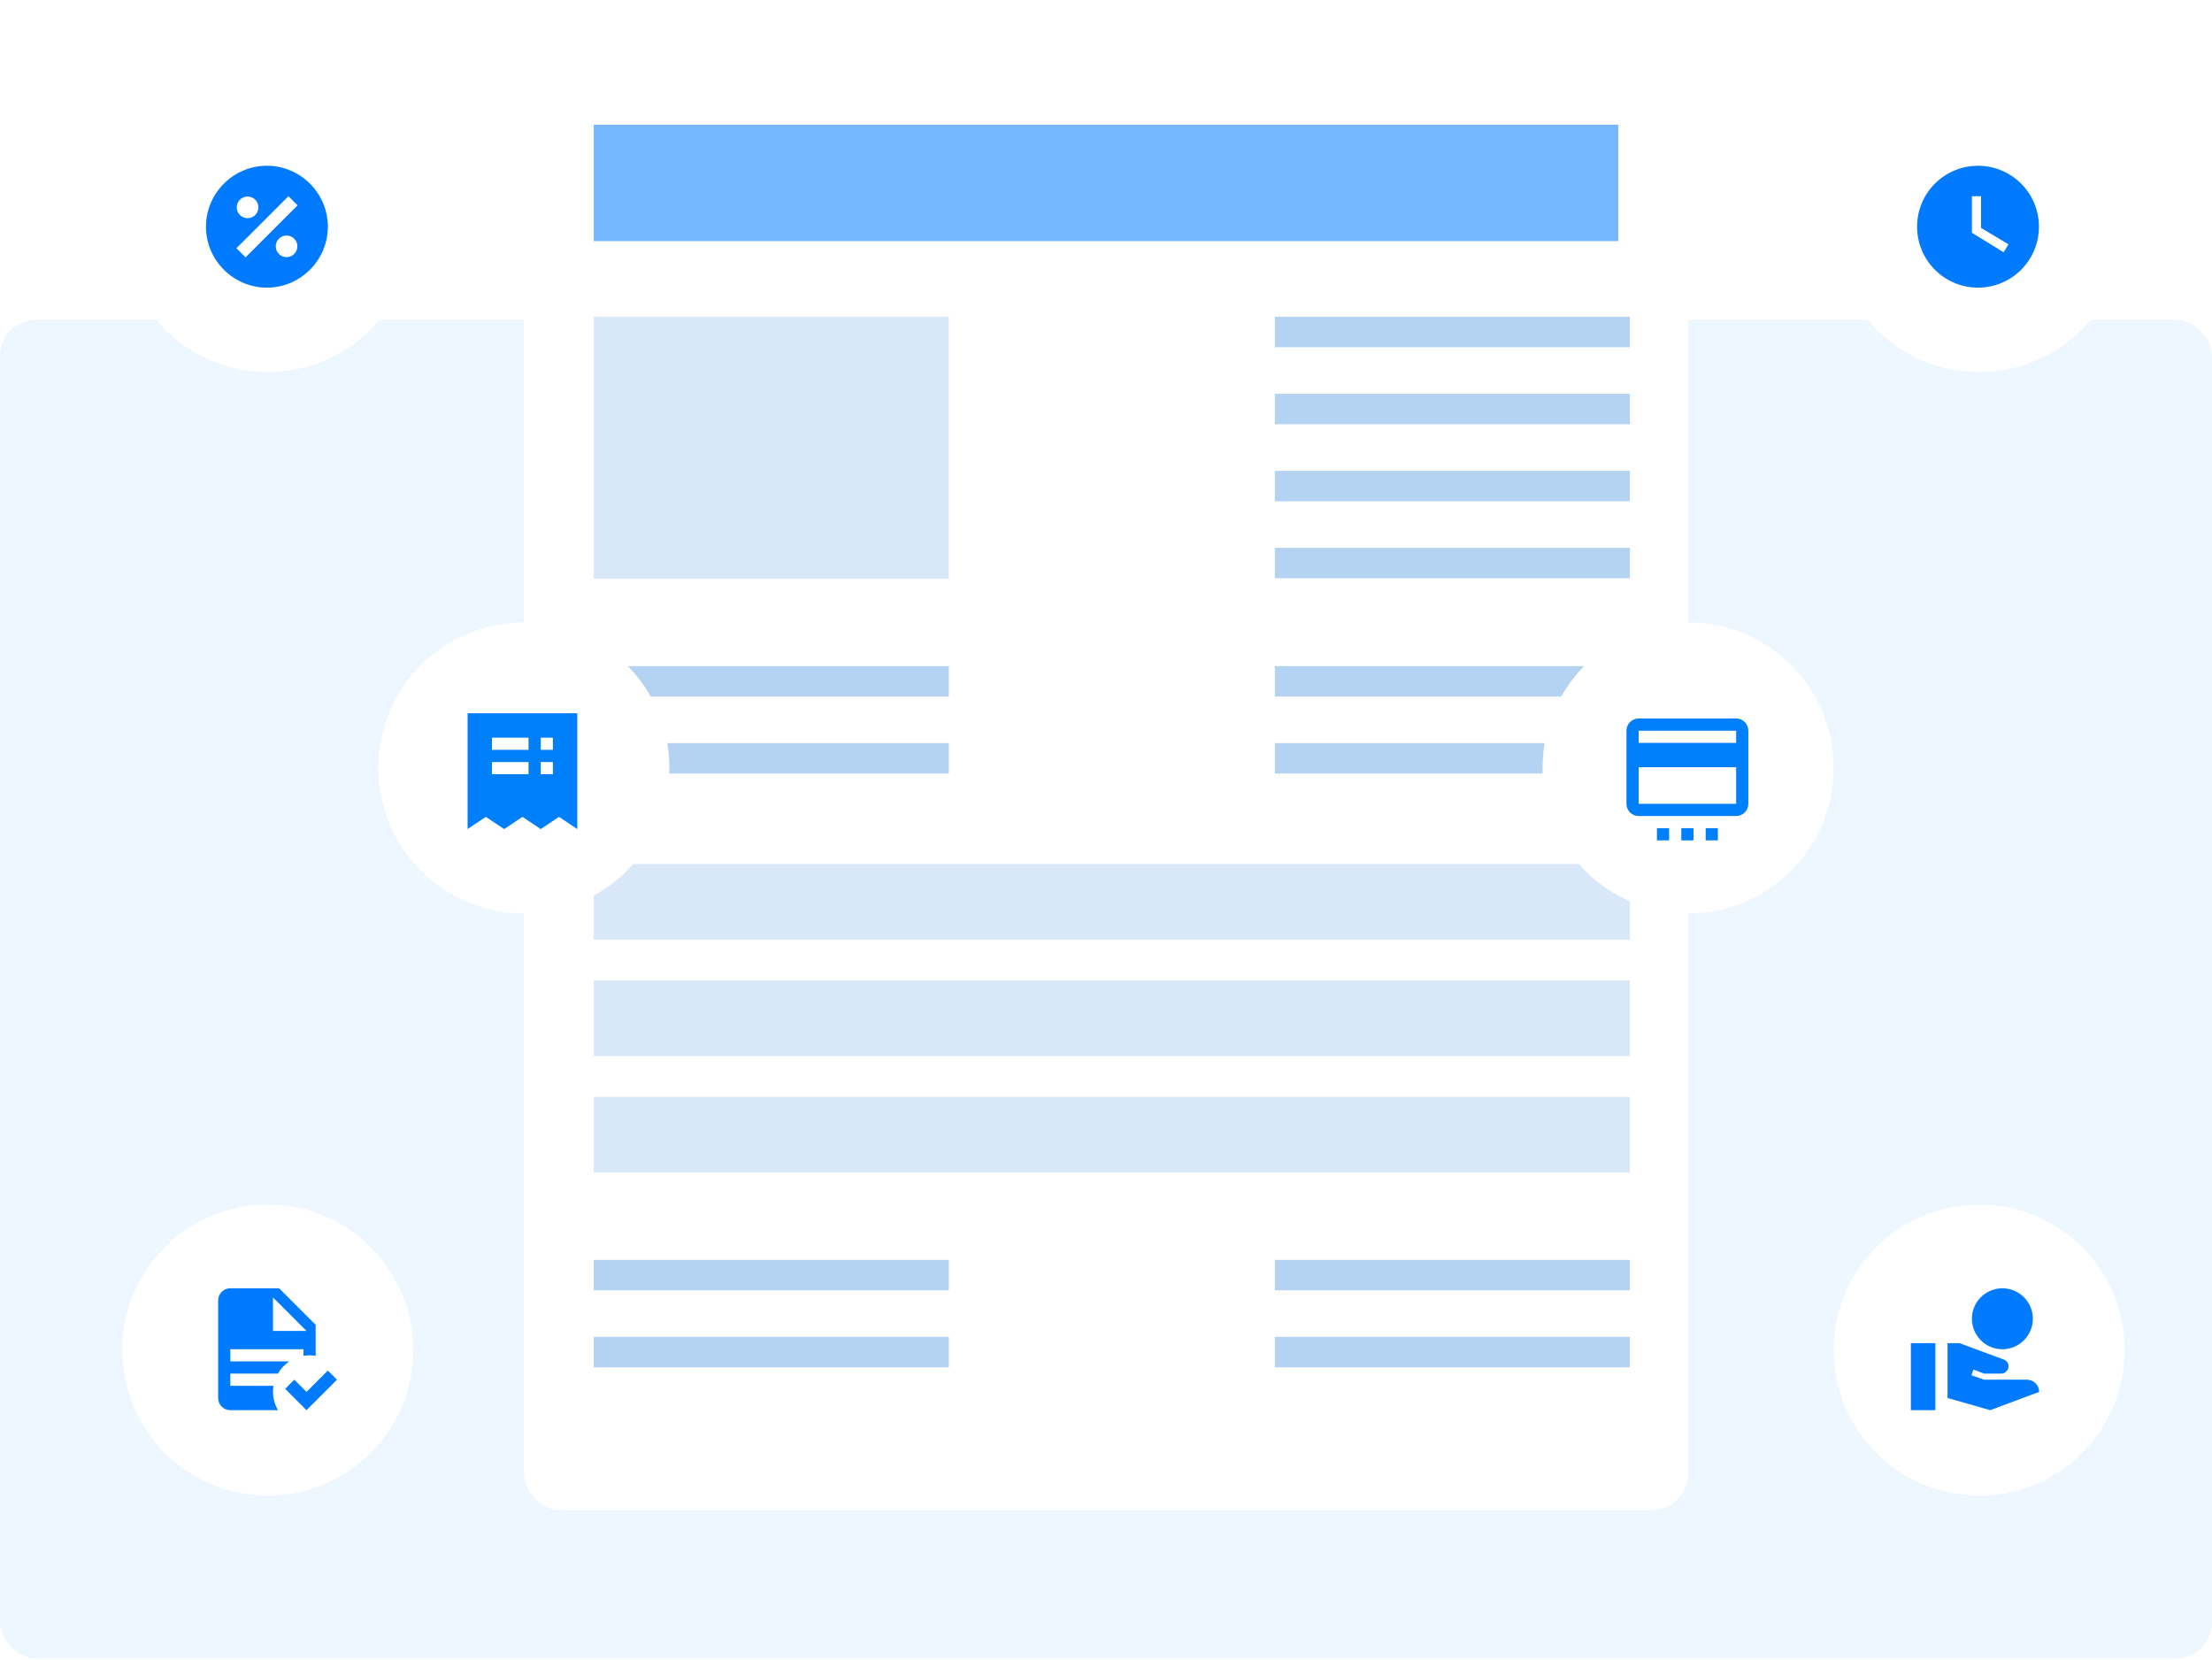 <svg width="605" height="454" viewBox="0 0 605 454" fill="none" xmlns="http://www.w3.org/2000/svg">
<rect opacity="0.07" y="87.421" width="605" height="366.184" rx="10" fill="#007FFA"/>
<g filter="url(#filter0_d_16642_12446)">
<rect x="143.289" y="15" width="318.421" height="398.026" rx="10" fill="white"/>
</g>
<rect x="162.391" y="34.105" width="280.211" height="31.842" fill="#75B8FF"/>
<rect x="348.672" y="86.645" width="97.118" height="8.322" fill="#B4D3F2"/>
<rect x="348.672" y="128.765" width="97.118" height="8.322" fill="#B4D3F2"/>
<rect x="348.672" y="107.705" width="97.118" height="8.322" fill="#B4D3F2"/>
<rect x="348.672" y="149.823" width="97.118" height="8.322" fill="#B4D3F2"/>
<rect x="162.391" y="182.172" width="97.118" height="8.322" fill="#B4D3F2"/>
<rect x="162.391" y="203.231" width="97.118" height="8.322" fill="#B4D3F2"/>
<rect x="162.391" y="344.566" width="97.118" height="8.322" fill="#B4D3F2"/>
<rect x="162.391" y="365.626" width="97.118" height="8.322" fill="#B4D3F2"/>
<rect x="348.672" y="344.566" width="97.118" height="8.322" fill="#B4D3F2"/>
<rect x="348.672" y="365.626" width="97.118" height="8.322" fill="#B4D3F2"/>
<rect opacity="0.5" x="162.391" y="86.644" width="97.118" height="71.645" fill="#B4D3F2"/>
<rect opacity="0.5" x="162.391" y="236.303" width="283.395" height="20.697" fill="#B4D3F2"/>
<rect opacity="0.5" x="162.391" y="268.145" width="283.395" height="20.697" fill="#B4D3F2"/>
<rect opacity="0.5" x="162.391" y="299.987" width="283.395" height="20.697" fill="#B4D3F2"/>
<rect x="348.672" y="182.171" width="97.118" height="8.322" fill="#B4D3F2"/>
<rect x="348.672" y="203.23" width="97.118" height="8.322" fill="#B4D3F2"/>
<g filter="url(#filter1_d_16642_12446)">
<circle cx="73.24" cy="369.224" r="39.803" fill="white"/>
<path d="M92.164 377.333L83.831 385.666L77.997 379.833L80.497 377.333L83.831 380.666L89.664 374.833L92.164 377.333ZM62.997 352.333C61.147 352.333 59.664 353.816 59.664 355.666V382.333C59.664 384.183 61.147 385.666 62.997 385.666H76.014C75.131 384.15 74.664 382.416 74.664 380.666C74.664 380.116 74.714 379.55 74.797 379H62.997V375.666H76.014C76.781 374.333 77.847 373.166 79.131 372.333H62.997V369H82.997V370.8C83.547 370.716 84.114 370.666 84.664 370.666C85.231 370.666 85.781 370.716 86.331 370.8V362.333L76.331 352.333M74.664 354.833L83.831 364H74.664V354.833Z" fill="#007AFF"/>
</g>
<g filter="url(#filter2_d_16642_12446)">
<circle cx="541.318" cy="369.224" r="39.803" fill="white"/>
<path d="M547.667 369C552.267 369 556.001 365.266 556.001 360.666C556.001 356.066 552.267 352.333 547.667 352.333C543.067 352.333 539.334 356.066 539.334 360.666C539.334 365.266 543.067 369 547.667 369ZM556.751 378.333C556.101 377.666 555.284 377.333 554.334 377.333H542.667L539.201 376.116L539.751 374.55L542.667 375.666H547.334C547.917 375.666 548.384 375.433 548.767 375.05C549.151 374.666 549.334 374.2 549.334 373.683C549.334 372.783 548.901 372.166 548.034 371.816L535.917 367.333H532.667V382.333L544.334 385.666L557.717 380.666C557.734 379.783 557.401 379 556.751 378.333ZM529.334 367.333H522.641V385.666H529.334V367.333Z" fill="#007AFF"/>
</g>
<g filter="url(#filter3_d_16642_12446)">
<circle cx="461.709" cy="210.013" r="39.803" fill="white"/>
<g clip-path="url(#clip0_16642_12446)">
<path d="M474.852 203.17H448.185V199.837H474.852M474.852 219.837H448.185V209.837H474.852M474.852 196.503H448.185C446.335 196.503 444.852 197.987 444.852 199.837V219.837C444.852 220.721 445.203 221.569 445.828 222.194C446.453 222.819 447.301 223.17 448.185 223.17H474.852C475.736 223.17 476.583 222.819 477.209 222.194C477.834 221.569 478.185 220.721 478.185 219.837V199.837C478.185 197.987 476.685 196.503 474.852 196.503ZM453.185 226.503H456.518V229.837H453.185V226.503ZM459.852 226.503H463.185V229.837H459.852V226.503ZM466.518 226.503H469.852V229.837H466.518V226.503Z" fill="#007FFA"/>
</g>
</g>
<g filter="url(#filter4_d_16642_12446)">
<circle cx="541.318" cy="61.947" r="39.803" fill="white"/>
<path d="M541.003 45.333C538.814 45.333 536.647 45.764 534.625 46.602C532.602 47.439 530.765 48.667 529.217 50.215C526.092 53.34 524.336 57.579 524.336 62C524.336 66.42 526.092 70.659 529.217 73.785C530.765 75.332 532.602 76.56 534.625 77.398C536.647 78.235 538.814 78.666 541.003 78.666C545.423 78.666 549.662 76.91 552.788 73.785C555.913 70.659 557.669 66.42 557.669 62C557.669 59.811 557.238 57.644 556.401 55.622C555.563 53.599 554.335 51.762 552.788 50.215C551.24 48.667 549.403 47.439 547.381 46.602C545.359 45.764 543.191 45.333 541.003 45.333ZM548.003 69L539.336 63.666V53.666H541.836V62.333L549.336 66.833L548.003 69Z" fill="#007AFF"/>
</g>
<g filter="url(#filter5_d_16642_12446)">
<circle cx="73.24" cy="61.947" r="39.803" fill="white"/>
<path d="M73.003 45.333C63.836 45.333 56.336 52.833 56.336 62C56.336 71.166 63.836 78.666 73.003 78.666C82.169 78.666 89.669 71.166 89.669 62C89.669 52.833 82.169 45.333 73.003 45.333ZM67.719 53.75C69.353 53.75 70.669 55.066 70.669 56.716C70.669 58.35 69.353 59.666 67.719 59.666C66.069 59.666 64.753 58.35 64.753 56.716C64.753 55.066 66.069 53.75 67.719 53.75ZM78.369 70.333C76.736 70.333 75.419 69 75.419 67.366C75.419 65.733 76.736 64.416 78.369 64.416C80.003 64.416 81.336 65.733 81.336 67.366C81.336 69 80.003 70.333 78.369 70.333ZM67.169 70.383L64.669 67.883L78.886 53.666L81.386 56.166L67.169 70.383Z" fill="#007AFF"/>
</g>
<g filter="url(#filter6_d_16642_12446)">
<circle cx="143.287" cy="210.013" r="39.803" fill="white"/>
<path d="M127.891 226.74V195.074H157.891V226.74L152.891 223.407L147.891 226.74L142.891 223.407L137.891 226.74L132.891 223.407L127.891 226.74ZM151.224 205.074V201.74H147.891V205.074H151.224ZM144.557 205.074V201.74H134.557V205.074H144.557ZM144.557 208.407H134.557V211.74H144.557V208.407ZM147.891 211.74H151.224V208.407H147.891V211.74Z" fill="#007FFA"/>
</g>
<defs>
<filter id="filter0_d_16642_12446" x="128.289" y="0" width="348.422" height="428.026" filterUnits="userSpaceOnUse" color-interpolation-filters="sRGB">
<feFlood flood-opacity="0" result="BackgroundImageFix"/>
<feColorMatrix in="SourceAlpha" type="matrix" values="0 0 0 0 0 0 0 0 0 0 0 0 0 0 0 0 0 0 127 0" result="hardAlpha"/>
<feOffset/>
<feGaussianBlur stdDeviation="7.5"/>
<feComposite in2="hardAlpha" operator="out"/>
<feColorMatrix type="matrix" values="0 0 0 0 0 0 0 0 0 0 0 0 0 0 0 0 0 0 0.1 0"/>
<feBlend mode="normal" in2="BackgroundImageFix" result="effect1_dropShadow_16642_12446"/>
<feBlend mode="normal" in="SourceGraphic" in2="effect1_dropShadow_16642_12446" result="shape"/>
</filter>
<filter id="filter1_d_16642_12446" x="23.438" y="319.421" width="99.602" height="99.606" filterUnits="userSpaceOnUse" color-interpolation-filters="sRGB">
<feFlood flood-opacity="0" result="BackgroundImageFix"/>
<feColorMatrix in="SourceAlpha" type="matrix" values="0 0 0 0 0 0 0 0 0 0 0 0 0 0 0 0 0 0 127 0" result="hardAlpha"/>
<feOffset/>
<feGaussianBlur stdDeviation="5"/>
<feComposite in2="hardAlpha" operator="out"/>
<feColorMatrix type="matrix" values="0 0 0 0 0 0 0 0 0 0 0 0 0 0 0 0 0 0 0.15 0"/>
<feBlend mode="normal" in2="BackgroundImageFix" result="effect1_dropShadow_16642_12446"/>
<feBlend mode="normal" in="SourceGraphic" in2="effect1_dropShadow_16642_12446" result="shape"/>
</filter>
<filter id="filter2_d_16642_12446" x="491.516" y="319.421" width="99.602" height="99.606" filterUnits="userSpaceOnUse" color-interpolation-filters="sRGB">
<feFlood flood-opacity="0" result="BackgroundImageFix"/>
<feColorMatrix in="SourceAlpha" type="matrix" values="0 0 0 0 0 0 0 0 0 0 0 0 0 0 0 0 0 0 127 0" result="hardAlpha"/>
<feOffset/>
<feGaussianBlur stdDeviation="5"/>
<feComposite in2="hardAlpha" operator="out"/>
<feColorMatrix type="matrix" values="0 0 0 0 0 0 0 0 0 0 0 0 0 0 0 0 0 0 0.15 0"/>
<feBlend mode="normal" in2="BackgroundImageFix" result="effect1_dropShadow_16642_12446"/>
<feBlend mode="normal" in="SourceGraphic" in2="effect1_dropShadow_16642_12446" result="shape"/>
</filter>
<filter id="filter3_d_16642_12446" x="411.906" y="160.21" width="99.602" height="99.606" filterUnits="userSpaceOnUse" color-interpolation-filters="sRGB">
<feFlood flood-opacity="0" result="BackgroundImageFix"/>
<feColorMatrix in="SourceAlpha" type="matrix" values="0 0 0 0 0 0 0 0 0 0 0 0 0 0 0 0 0 0 127 0" result="hardAlpha"/>
<feOffset/>
<feGaussianBlur stdDeviation="5"/>
<feComposite in2="hardAlpha" operator="out"/>
<feColorMatrix type="matrix" values="0 0 0 0 0 0 0 0 0 0 0 0 0 0 0 0 0 0 0.15 0"/>
<feBlend mode="normal" in2="BackgroundImageFix" result="effect1_dropShadow_16642_12446"/>
<feBlend mode="normal" in="SourceGraphic" in2="effect1_dropShadow_16642_12446" result="shape"/>
</filter>
<filter id="filter4_d_16642_12446" x="491.516" y="12.145" width="99.602" height="99.606" filterUnits="userSpaceOnUse" color-interpolation-filters="sRGB">
<feFlood flood-opacity="0" result="BackgroundImageFix"/>
<feColorMatrix in="SourceAlpha" type="matrix" values="0 0 0 0 0 0 0 0 0 0 0 0 0 0 0 0 0 0 127 0" result="hardAlpha"/>
<feOffset/>
<feGaussianBlur stdDeviation="5"/>
<feComposite in2="hardAlpha" operator="out"/>
<feColorMatrix type="matrix" values="0 0 0 0 0 0 0 0 0 0 0 0 0 0 0 0 0 0 0.15 0"/>
<feBlend mode="normal" in2="BackgroundImageFix" result="effect1_dropShadow_16642_12446"/>
<feBlend mode="normal" in="SourceGraphic" in2="effect1_dropShadow_16642_12446" result="shape"/>
</filter>
<filter id="filter5_d_16642_12446" x="23.438" y="12.145" width="99.602" height="99.606" filterUnits="userSpaceOnUse" color-interpolation-filters="sRGB">
<feFlood flood-opacity="0" result="BackgroundImageFix"/>
<feColorMatrix in="SourceAlpha" type="matrix" values="0 0 0 0 0 0 0 0 0 0 0 0 0 0 0 0 0 0 127 0" result="hardAlpha"/>
<feOffset/>
<feGaussianBlur stdDeviation="5"/>
<feComposite in2="hardAlpha" operator="out"/>
<feColorMatrix type="matrix" values="0 0 0 0 0 0 0 0 0 0 0 0 0 0 0 0 0 0 0.15 0"/>
<feBlend mode="normal" in2="BackgroundImageFix" result="effect1_dropShadow_16642_12446"/>
<feBlend mode="normal" in="SourceGraphic" in2="effect1_dropShadow_16642_12446" result="shape"/>
</filter>
<filter id="filter6_d_16642_12446" x="93.484" y="160.21" width="99.602" height="99.606" filterUnits="userSpaceOnUse" color-interpolation-filters="sRGB">
<feFlood flood-opacity="0" result="BackgroundImageFix"/>
<feColorMatrix in="SourceAlpha" type="matrix" values="0 0 0 0 0 0 0 0 0 0 0 0 0 0 0 0 0 0 127 0" result="hardAlpha"/>
<feOffset/>
<feGaussianBlur stdDeviation="5"/>
<feComposite in2="hardAlpha" operator="out"/>
<feColorMatrix type="matrix" values="0 0 0 0 0 0 0 0 0 0 0 0 0 0 0 0 0 0 0.15 0"/>
<feBlend mode="normal" in2="BackgroundImageFix" result="effect1_dropShadow_16642_12446"/>
<feBlend mode="normal" in="SourceGraphic" in2="effect1_dropShadow_16642_12446" result="shape"/>
</filter>
<clipPath id="clip0_16642_12446">
<rect width="40" height="40" fill="white" transform="translate(441.516 189.837)"/>
</clipPath>
</defs>
</svg>
